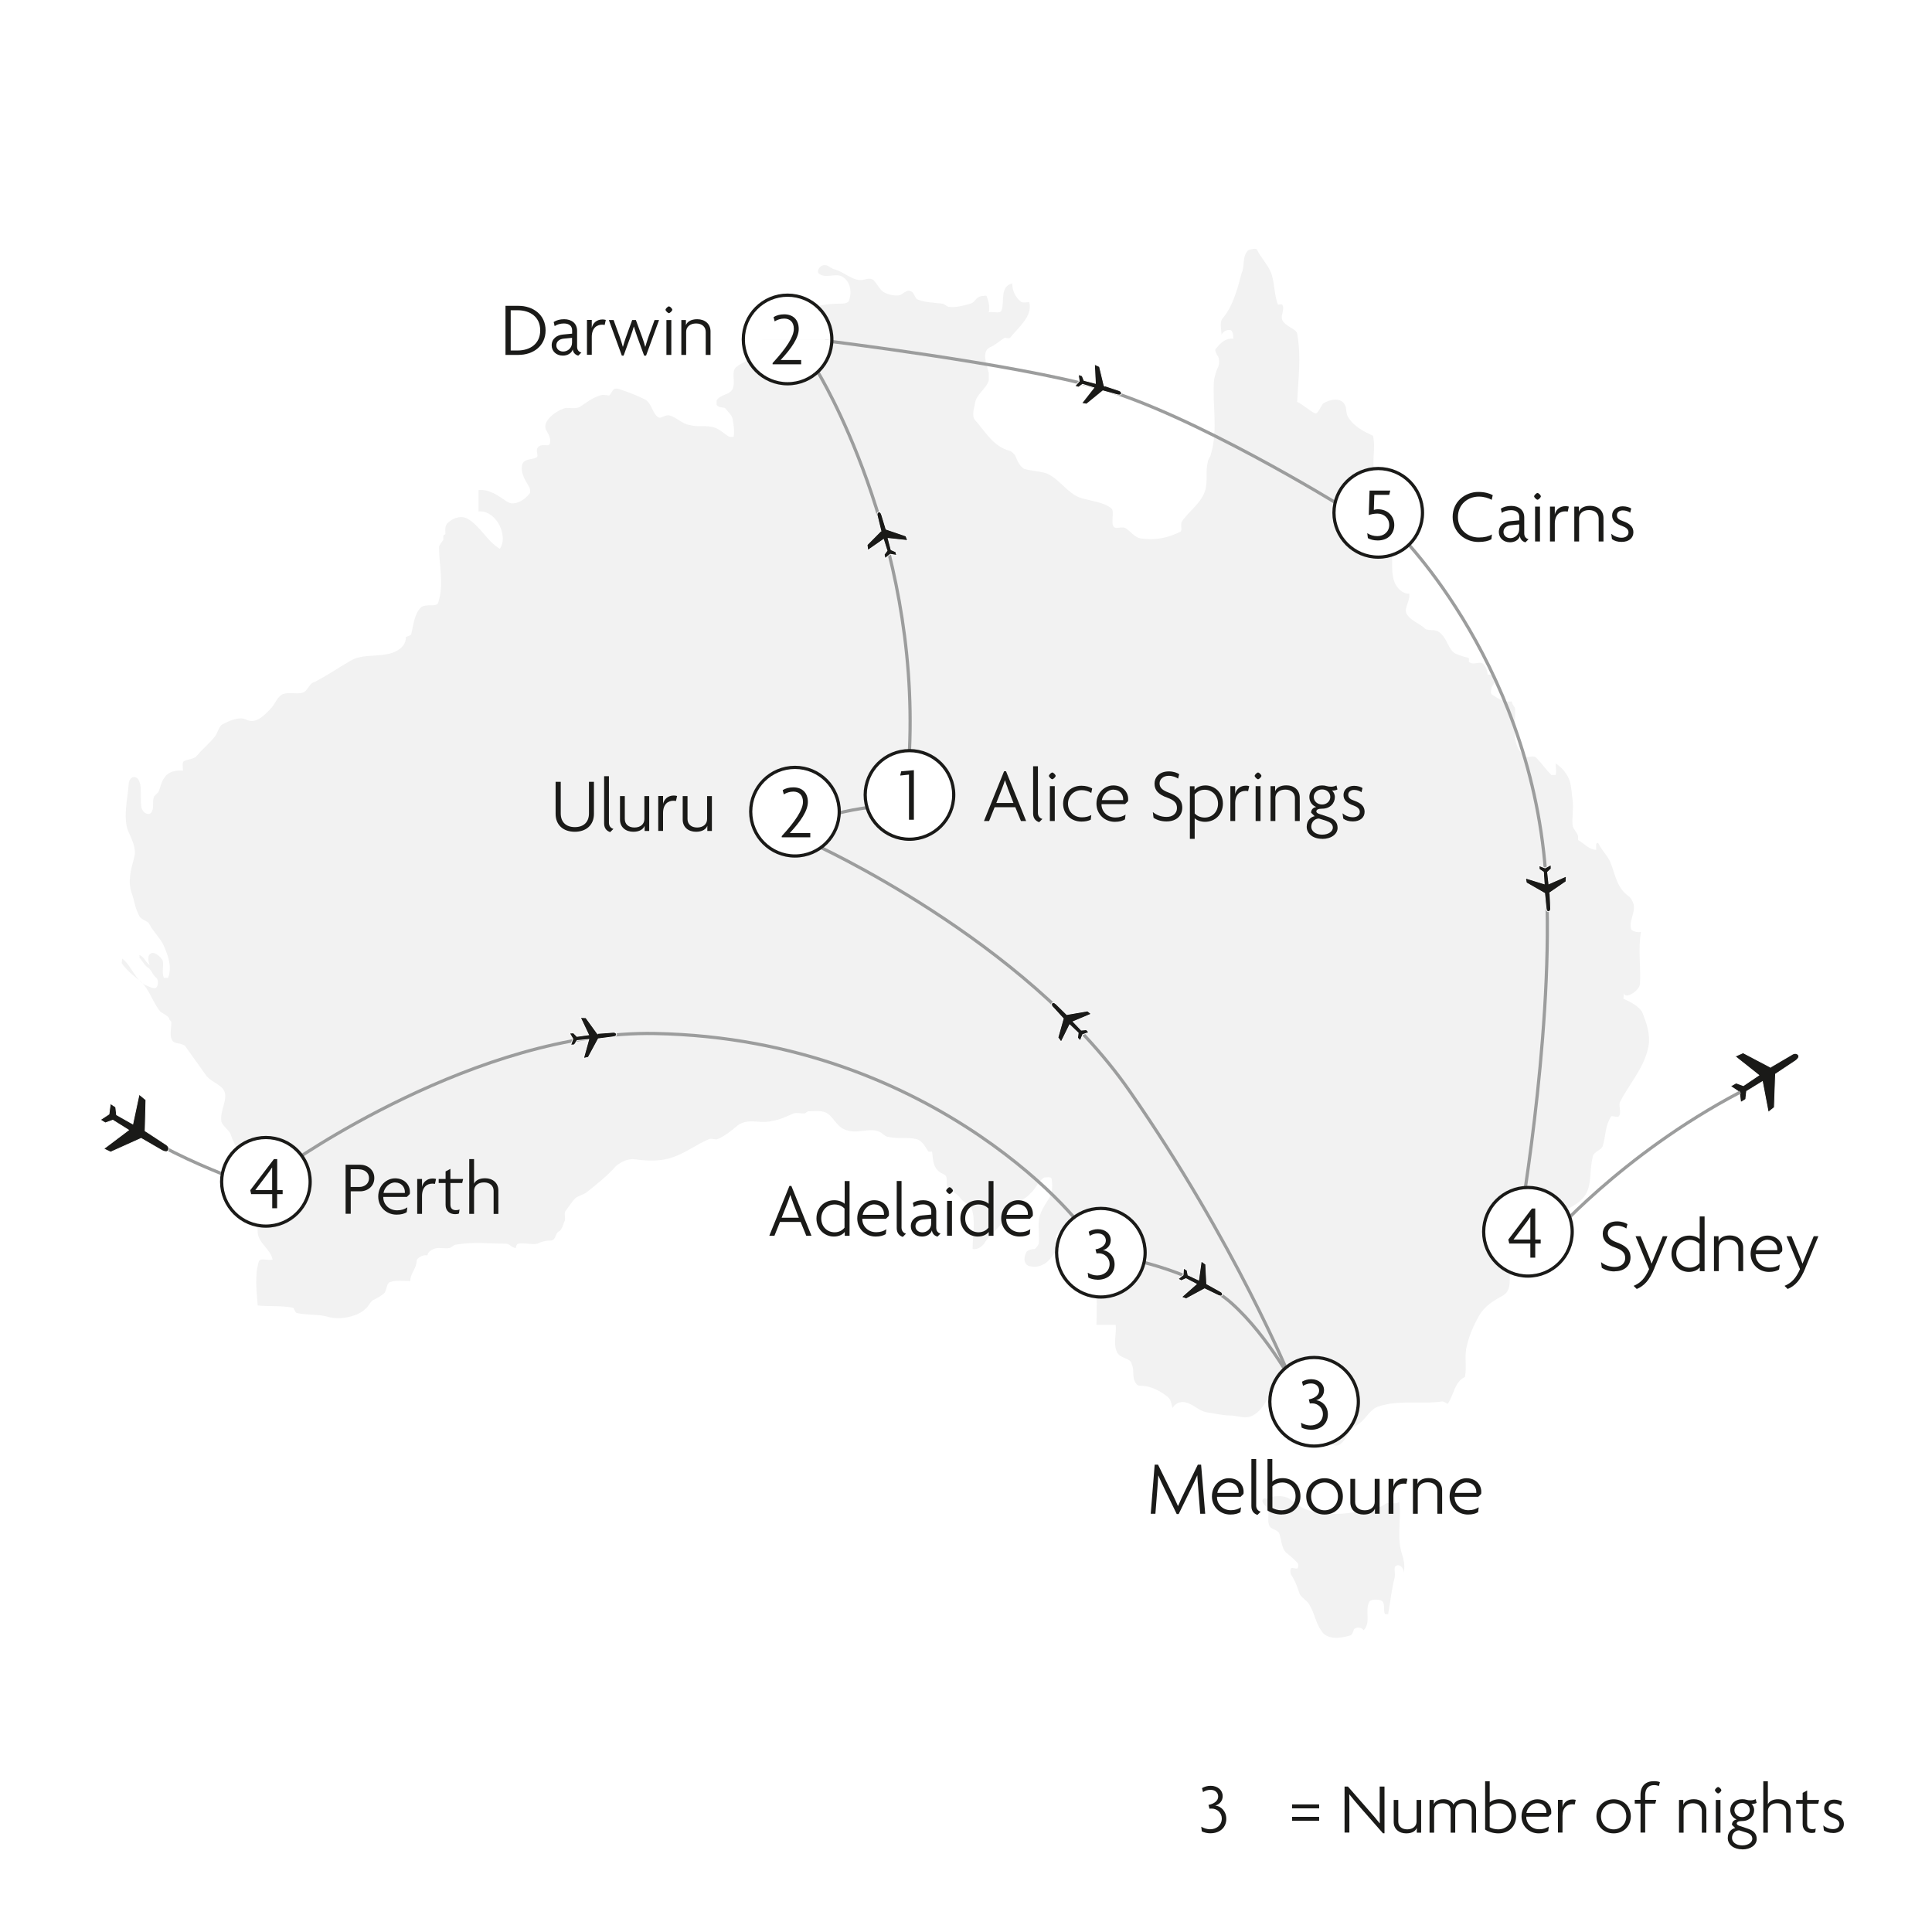 <?xml version="1.0" encoding="UTF-8"?>
<svg id="Layer_1" data-name="Layer 1" xmlns="http://www.w3.org/2000/svg" xmlns:xlink="http://www.w3.org/1999/xlink" version="1.1" viewBox="0 0 240.94 240.94">
  <defs>
    <style>
      .cls-1 {
        stroke: #9c9d9d;
      }

      .cls-1, .cls-2, .cls-3, .cls-4, .cls-5, .cls-6, .cls-7 {
        fill: none;
      }

      .cls-1, .cls-3 {
        stroke-width: .4px;
      }

      .cls-8 {
        clip-path: url(#clippath);
      }

      .cls-2, .cls-9, .cls-10, .cls-4, .cls-5, .cls-11, .cls-12, .cls-13 {
        stroke-width: 0px;
      }

      .cls-3, .cls-6 {
        stroke: #1a1a18;
      }

      .cls-9 {
        fill: #1a1a18;
      }

      .cls-14 {
        clip-path: url(#clippath-1);
      }

      .cls-15 {
        clip-path: url(#clippath-3);
      }

      .cls-10 {
        fill: #7c9dd2;
      }

      .cls-4 {
        clip-path: url(#clippath-2);
      }

      .cls-5 {
        clip-rule: evenodd;
      }

      .cls-6 {
        stroke-miterlimit: 10;
      }

      .cls-11 {
        fill: #f2f2f2;
      }

      .cls-7 {
        stroke: #fff;
        stroke-width: .1px;
      }

      .cls-12 {
        fill-rule: evenodd;
      }

      .cls-12, .cls-13 {
        fill: #fff;
      }
    </style>
    <clipPath id="clippath">
      <rect class="cls-2" x="12.43" y="31.02" width="214.68" height="173.22"/>
    </clipPath>
    <clipPath id="clippath-1">
      <rect class="cls-2" x="12.43" y="31.02" width="214.68" height="173.22"/>
    </clipPath>
    <clipPath id="clippath-2">
      <path class="cls-5" d="M156.74,225.82c0,2.99-2.43,5.42-5.42,5.42s-5.42-2.43-5.42-5.42,2.43-5.42,5.42-5.42,5.42,2.43,5.42,5.42h0ZM230.37,228.54"/>
    </clipPath>
    <clipPath id="clippath-3">
      <rect class="cls-4" width="240.94" height="240.95"/>
    </clipPath>
  </defs>
  <rect class="cls-13" width="240.94" height="240.95"/>
  <path class="cls-12" d="M0,0h240.94v240.95H0V0ZM0,0"/>
  <g class="cls-8">
    <path class="cls-11" d="M164.03,51.57c-.8-.4-1.46-1.06-2.26-1.46.13-2.79.53-5.59,0-8.52-.13-.53-1.2-.8-1.73-1.46-.53-.67.27-1.46-.13-2.13,0-.13-.53,0-.53,0-.53-1.33-.4-2.93-.93-4.13-.4-.93-1.2-1.73-1.73-2.79-.13-.13-.8,0-1.06.13-.8.8-.4,2-.8,2.79-.53,2-1.06,4.13-2.4,5.72-.4.53-.13,1.33-.13,2,.27-.4.67-.67,1.2-.53.27.27.27.67.27,1.06-.93-.13-1.6.53-2.13,1.2-.27.13,0,.67.27,1.06.13.4.13.8,0,1.2-.27.53-.4,1.06-.53,1.6-.27,3.06.53,6.26-.4,9.32,0,.27-.4.67-.4,1.06-.27,1.06,0,2.26-.27,3.33-.4,1.6-2,2.66-2.93,3.99-.27.4.13,1.2-.27,1.33-1.6.8-3.19,1.06-4.92.8-.67-.13-1.2-.8-1.73-1.2-.27-.2-.6-.17-.9-.13-.3.03-.57.07-.7-.13-.4-.53.13-1.86-.27-2.26-.93-.8-2.53-.93-3.86-1.33-1.6-.53-2.66-2.4-4.26-3.06-.8-.27-1.73-.27-2.66-.53-.53-.13-.93-.93-1.2-1.6,0-.13-.4-.53-.67-.67-2.13-.53-3.06-2.4-4.39-3.86-.4-.53-.13-1.33,0-2,.13-1.2,1.33-1.73,1.73-2.93v-.93c-.27-1.06-.93-2.66.13-3.19.67-.27,1.2-.8,1.86-1.2.13,0,.53.13.67,0,1.07-1.33,2.8-2.66,2.4-4.39,0-.06-.17-.04-.38-.02-.27.02-.61.04-.69-.11-.67-.53-1.06-1.33-1.06-2.26-1.6.4-.93,2.26-1.33,3.33-.08.34-.49.3-.92.26-.24-.02-.49-.04-.68,0,.13-.67,0-1.33-.27-2,0-.13-.4,0-.67,0-.67.13-.8.8-1.33.93-.93.27-1.86.53-2.79.4-.27-.13-.53-.4-.8-.4-1.06-.13-2.13-.13-3.06-.53-.27-.13-.4-.8-.67-.93-.53-.4-.93.13-1.46.4-.53.13-1.33,0-1.86-.27-.67-.27-.93-1.06-1.46-1.6-.53-.4-1.06,0-1.6,0-1.06,0-2-.93-3.19-1.33-.4,0-.8-.53-1.2-.53-.67-.13-1.2.8-.8,1.06.42.35.98.3,1.54.24.51-.05,1.01-.1,1.39.16.93.53,1.2,1.86.8,2.93,0,.27-.53.4-.8.4-2.13,0-4.52.27-6.12,2-.24.24-.67.19-1.15.14-.32-.03-.66-.06-.98-.01-.8.13-.93.93-.67,1.6-.67,0-.8,1.06-1.6.8,0,.67,0,1.46-.4,1.86-.53.67-1.6.93-2.26,1.46-.8.53-.13,1.86-.53,2.79-.4.8-1.6.67-2,1.46v.53c.27.4.8.27,1.06.4.27.4.8.8.93,1.33.13.8.27,1.46.13,2.26h-.53c-.67-.4-1.33-1.06-2-1.2-.93-.27-2,0-2.93-.27-.93-.13-1.6-.93-2.53-1.2-.27-.07-.53.03-.77.13-.23.1-.43.2-.57.13-.8-.4-.8-1.73-1.73-2.26-1.06-.53-2.13-.93-3.33-1.33-.67-.13-.67.27-1.06.8-.07.07-.23.03-.43,0-.2-.03-.43-.07-.63,0-1.06.27-1.86.93-2.66,1.46-.53.27-1.2.13-1.73.13-1.2.27-2.93,1.6-2.53,2.66.27.53.67,1.06.53,1.73,0,.13-.13.27-.27.27-.53,0-1.06-.13-1.33.4-.13.4.13.8,0,1.06-.53.4-1.6.13-1.86.93-.27,1.06.4,2,.93,2.93,0,.13.13.53,0,.67-.67.93-2,1.6-2.79,1.06-1.2-.8-2.26-1.6-3.59-1.46v2.66c1.33-.13,2.4,1.06,2.79,2.13.27.8.4,1.73-.13,2.53-1.6-.93-2.4-2.79-3.99-3.73-.67-.4-1.6-.27-2.4.4-.53.4-.4.93-.4,1.46,0,.13-.27.13-.27.27v.53c-.27.27-.4.53-.53.8,0,2.4.67,4.79-.13,7.05-.27.53-1.46,0-2.13.53-.8.8-.93,2.13-1.2,3.33-.13.27-.67.27-.67.4,0,1.33-1.46,2-2.53,2.13-1.46.27-3.06,0-4.39.8-1.6.93-2.93,1.86-4.52,2.66-.53.13-.8.93-1.2,1.2-.36.22-.84.2-1.36.18-.43-.02-.88-.03-1.3.09-.67.27-.93,1.06-1.46,1.73-.8.8-1.86,2.13-3.19,1.46-.8-.4-2,.13-2.79.53-.67.27-.67,1.2-1.2,1.73-.53.67-1.46,1.46-2.13,2.26-.27.4-1.06.4-1.6.67-.27.13-.13.8-.13,1.2-.8-.13-1.86.13-2.26.8-.4.4-.53,1.2-.8,1.86-.13.13-.4.4-.53.53-.27.53,0,1.33-.27,1.86-.27.67-1.2.27-1.33-.53-.13-.93,0-1.86-.13-2.79-.13-.4-.27-1.06-.93-.93-.4.13-.53.67-.53.93-.13,1.86-.67,3.86-.13,5.59.4,1.06,1.2,2.26.8,3.59-.4,1.46-.8,2.93-.27,4.39.33.91.4,1.86.93,2.8.13.4,1.06.67,1.2.93.53,1.06,1.46,1.86,1.86,2.8.53,1.2,1.06,2.66.53,3.99h-.53c-.27-.67,0-1.46-.13-2.13-.27-.53-1.2-1.33-1.6-.8-.27.13-.27.93,0,1.33-.53-.27-.67-.93-1.2-1.2-.27-.13,0,.13-.13.27.4.4.67,1.06,1.2,1.33.4.4.53.93.93,1.2.27.27.27.93,0,1.2-.27.27-.93-.13-1.33-.27-1.33-.67-1.73-2.4-2.93-3.33,0,.27-.13.53,0,.67.67.93,1.6,1.6,2.4,2.26,1.06,1.06,1.46,2.66,2.4,3.73.4.27.8.4,1.06.8,0,.27.27.27.27.53,0,.8-.27,1.6.13,2.26.27.4,1.2.27,1.6.67.93,1.33,1.73,2.4,2.66,3.73.53.67,1.73,1.06,2.13,1.73.67,1.06-.53,2.53-.27,3.99.27.67,1.06,1.06,1.2,1.73.53,1.46,1.33,2.53,2.13,3.86.13.27.67.4,1.06.67.13.13-.13.53,0,.67,1.2,1.06,2,2.53,1.46,3.86-.13.13-1.06,0-1.2.27-.4.8-.13,1.86-.13,2.79.13,1.33,1.6,2,1.86,3.33-.24.05-.52.03-.78,0-.46-.04-.87-.08-.95.26-.53,1.73-.27,3.59-.13,5.46,1.46.13,2.93,0,4.39.27.13,0,.27.67.53.67,1.2.27,2.4.13,3.59.4,1.2.4,2.4.27,3.59-.13.4-.13.93-.4,1.33-.8.4-.27.53-.8.93-1.07.53-.27,1.06-.53,1.46-.93.27-.4.27-1.2.67-1.33.8-.27,1.73-.13,2.53-.13,0-.93.8-1.6.8-2.53,0-.27.67-.8,1.33-.67.13-.53.53-.67.8-.8.3-.15.7-.13,1.1-.11.3.02.61.03.9-.02.27-.13.4-.27.67-.4,2.26-.4,4.26-.13,6.39-.13.4,0,.67.53,1.2.53,0-.27.13-.53.27-.53.4-.07.8-.03,1.2,0,.4.03.8.07,1.2,0,.53-.27,1.07-.4,1.73-.4.67-.13.4-.93,1.06-1.2.27-.27.4-.67.53-1.06.27-.4,0-.93.13-1.33.4-.53.8-1.2,1.33-1.73.4-.27.93-.4,1.33-.67,1.33-1.06,2.53-2,3.73-3.33.67-.53,1.46-.93,2.4-.8,1.47.21,3.19.27,4.66-.27,1.6-.53,2.93-1.6,4.52-2.26.13-.07.33-.03.53,0,.2.03.4.07.53,0,.93-.4,1.73-1.06,2.53-1.73.79-.55,1.62-.5,2.47-.44.59.04,1.19.07,1.79-.09.93-.13,1.73-.53,2.66-.93.4-.13.93,0,1.33,0,.13,0,.4-.27.53-.27.67,0,1.46-.13,2.13.13.93.4,1.33,1.73,2.4,2.13.76.35,1.56.26,2.32.17.7-.08,1.36-.16,1.93.09.4.13.8.67,1.2.67,1.2.27,2.26,0,3.46.27.67.13,1.06.8,1.46,1.46.08.15.24.13.36.11.09-.02.17-.03.17.02.13,1.2.13,2.26,1.46,2.8.67.27.13,1.33.53,1.73.4.4,1.2.67,1.6,1.33.27.4,1.2.8,1.33,1.2.53,1.46.13,3.33.13,5.06.67.13,1.33-.4,1.6-.93.8-1.06,1.73-1.73,2.53-2.93.27-.27,0-1.06.4-1.33.93-.67,2-.93,2.66-1.73.67-.53.93-1.46,1.73-2,.27,0,.8-.13.93.13.13.8.13,1.73-.27,2.4-.4.67-.8,1.2-1.06,1.86-.53,1.2-.13,2.53-.27,3.86-.13.27-.27.53-.53.67-.4,0-.67.13-.93.27-.4.53-.53,1.6.27,1.86.53.13,1.06.13,1.6-.13.67-.27,1.2-.93,1.6-1.6.4-.67-.13-1.6.27-2.26.4-.67,1.33-.67,2.13-.53.67.27.93.93,1.2,1.46.27.4.27,1.2-.4,1.2s-1.46-.13-2,.4c-.27.4-.53.8-.67,1.2-.13.53.27.4.53.67.13.27-.13.8,0,.8,1.06.67,2.26.13,3.33,0,.13-.02.67.67.67.93.27,1.73.13,3.46.13,5.19h2.4c.13,1.2-.4,2.53.27,3.59.53.67,1.6.53,1.73,1.33.27.53.13,1.2.27,1.86.13.4.4.8.67.8,1.33,0,2.4.53,3.46,1.33.53.4.53.93.67,1.46.53-.8,1.33-.93,2.13-.53.67.27,1.33.93,2.13,1.06.93.13,2,.4,2.93.4.8,0,1.73.4,2.53.13,1.46-.53,2-2.13,2.93-3.46.4-.53,1.46-.8,1.73-.27.67.93-.27,1.6-1.06,2.26-.27.4-.27,1.2,0,1.33.4.27.93.13,1.48,0,.55-.13,1.11-.27,1.58,0,.4.27.67.93,1.2,1.06,1.2.4,1.46,1.73,2.26,2.4.8.93,1.73-.4,2.13-1.33,0-.13.27-.53.53-.67,1.46-.53,1.86-2,3.06-2.53,1.6-.56,3.19-.54,4.82-.53,1.08.01,2.18.02,3.3-.14.27,0,.67.4.67.27.8-1.2.8-2.66,2.13-3.33.27-1.33-.13-2.66.27-3.99.27-1.2.8-2.4,1.46-3.59.67-1.2,1.73-1.86,2.93-2.53,1.06-.53.93-1.73.93-2.79,0-.27.27-.67.4-.8.13-.07.33-.03.53,0,.2.03.4.07.53,0,.67-.67.13-1.73.67-2.4,1.2-1.2,2.13-2.66,3.46-3.73,1.06-1.06,2.53-1.33,3.46-2.4,1.33-1.33.8-3.46,1.33-5.32.13-.53.93-.67,1.2-1.2.4-1.2.27-2.53,1.06-3.73.07-.07.23-.03.42,0,.18.03.38.07.52,0,.4-.4,0-1.2.13-1.73,1.2-2.4,3.06-4.26,3.59-7.05.27-1.46-.27-2.93-.8-4.26-.4-.67-1.33-1.2-2.26-1.6-.13,0,0-.53,0-.8,0,.93,1.86-.13,2-1.06.13-2.13-.27-4.39.13-6.52-.53.13-1.06-.13-1.2-.27-.4-1.06.53-2,.27-3.19-.13-.4-.27-.67-.53-.93-1.6-1.06-1.73-2.79-2.4-4.39-.4-.8-1.06-1.46-1.46-2.26-.13-.13-.27,0-.27.13v.67c-.93,0-1.46-.8-2.26-1.2v-.53c-.13-.4-.53-.8-.67-1.2-.13-1.06.13-2.13,0-3.19-.13-.8-.13-1.73-.4-2.53-.27-.8-.93-1.6-1.73-2.13,0,.53.13,1.06,0,1.46h-.53c-.67-.67-1.2-1.46-1.86-2.13-.24-.24-.53-.19-.81-.14-.19.03-.37.06-.53.01-2-1.46-1.2-3.99-1.33-5.99,0-.27-.4-.53-.4-.93-.93.13-1.6-.27-2.4-.8-.4-.27-.13-.67-.13-.93.27-.53.67-.8.53-1.46-.2.07-.37,0-.53-.07-.17-.07-.33-.13-.53-.07.13-.04-.13-1.2-.67-1.46-.21-.05-.43-.02-.64.01-.32.05-.64.1-.96-.14-.13-.13.13-.4-.13-.53-.53-.13-1.06-.27-1.6-.53-.93-.53-.93-1.86-2-2.66-.53-.4-1.2-.13-1.73-.4-.67-.67-1.6-.93-2.13-1.6-.8-.8.27-1.73.13-2.79-1.06,0-1.86-1.06-2-2-.27-1.06,0-2.26-.27-3.33-.13-.8-.67-1.6-.93-2.53-.67-2.26-.27-4.52-1.06-6.79-.53-1.73.13-3.33-.27-5.06-1.2-.53-2.4-1.2-3.06-2.26-.4-.53-.13-1.2-.53-1.73-.53-.8-1.86-.53-2.66,0-.27.4-.67,1.33-.93,1.2"/>
    <path class="cls-11" d="M158.61,186.66c.93-.13,1.73-.13,2.4.4,1.06.93,2.26,1.46,3.59,1.6h.4c2.13.4,3.99-.13,6.12-.4.4-.13,1.06-.27,1.6-.67.53-.4,1.2.13,1.73-.27.13-.13,0-.53-.13-.93.67,2.4-.27,5.06.53,7.45.27.8.4,1.73.13,2.53.27-.67-.4-1.46-.93-1.06-.27.13,0,.93-.13,1.46-.4,1.6-.53,2.93-.8,4.53h-.4c-.27-.53.13-1.46-.53-1.73-.53-.13-1.33-.13-1.46.27-.53,1.06.27,2.53-.67,3.46-.27-.4-.93-.4-1.2-.13-.13.4-.27.8-.53.8-1.33.4-2.93.53-3.59-.67-.67-.93-.8-2.13-1.46-3.19-.27-.53-.93-.8-1.2-1.33-.27-.8-.53-1.6-1.06-2.4-.13-.27-.13-.67,0-.8.13-.13.67.13.8,0,.13-.13.13-.53,0-.67-.4-.4-.8-.8-1.33-1.2-.67-.53-.67-1.6-.93-2.4-.13-.53-.93-.53-1.2-.93-.4-.67,0-1.6-.27-2.26-.27-.4-.93-.8-.53-1.2.13-.13.53,0,.93,0l.13-.27h0Z"/>
  </g>
  <path class="cls-10" d="M199.33,153.57s-.03.03-.04.04c-.02.02-.03.04-.05.05l.09-.1h0Z"/>
  <path class="cls-1" d="M101.98,102.1s0,.08,2.3-.61c2.3-.69,6.8-1.14,6.8-1.14"/>
  <path class="cls-9" d="M170.53,68.87c.74,0,1.35-.6,1.35-1.35s-.6-1.35-1.35-1.35-1.35.6-1.35,1.35.6,1.35,1.35,1.35h0Z"/>
  <g>
    <path class="cls-9" d="M149.68,188.78l-.25-3.18c-.04-.52-.09-1.08-.11-1.59h-.02c-.21.51-.52,1.13-.76,1.63l-1.55,3.18h-.24l-1.54-3.18c-.23-.47-.52-1.08-.75-1.62h-.02c-.02.52-.06,1.12-.1,1.58l-.25,3.18h-.58l.49-6.12h.42l1.68,3.43c.26.53.56,1.15.8,1.72h.02c.23-.56.51-1.14.79-1.72l1.67-3.43h.41l.51,6.12h-.62Z"/>
    <path class="cls-9" d="M155.07,186.31l-.36.36h-2.94c-.03.81.62,1.67,1.73,1.67.54,0,.95-.15,1.27-.37l-.08.61c-.3.18-.69.3-1.26.3-1.25,0-2.29-.93-2.29-2.26,0-1.4,1.07-2.27,2.1-2.27,1.19,0,1.85.83,1.85,1.68,0,.11,0,.21-.02.3ZM153.27,184.87c-.72,0-1.35.62-1.46,1.31h2.66s0-.1,0-.14c0-.56-.42-1.16-1.21-1.16Z"/>
    <path class="cls-9" d="M156.81,188.92c-.34-.11-.75-.39-.75-1.09v-5.88h.6v5.82c0,.41.26.68.56.75l-.41.41Z"/>
    <path class="cls-9" d="M159.84,188.88c-.74,0-1.41-.26-1.77-.51v-6.42h.6v2.81c.21-.22.74-.42,1.29-.42,1.28,0,2.22.95,2.22,2.25s-.93,2.28-2.34,2.28ZM159.92,184.88c-.61,0-1.05.28-1.24.48v2.7c.22.13.67.29,1.1.29,1.08,0,1.79-.72,1.79-1.75s-.71-1.72-1.65-1.72Z"/>
    <path class="cls-9" d="M165.19,188.88c-1.3,0-2.29-.94-2.29-2.26s1-2.27,2.29-2.27,2.28.95,2.28,2.27-.99,2.26-2.28,2.26ZM165.19,184.88c-.93,0-1.68.72-1.68,1.74s.75,1.73,1.68,1.73,1.67-.71,1.67-1.73-.74-1.74-1.67-1.74Z"/>
    <path class="cls-9" d="M171.47,188.78v-.65h0c-.14.4-.59.75-1.41.75-.95,0-1.66-.57-1.66-1.52v-2.93h.6v2.87c0,.61.43,1.05,1.2,1.05s1.24-.44,1.24-1.05v-2.87h.61v4.35h-.57Z"/>
    <path class="cls-9" d="M175.4,185.06c-.08-.02-.21-.04-.34-.04-.67,0-1.29.43-1.29,1.55v2.22h-.6v-4.35h.6v.99h0c.13-.61.63-1.05,1.34-1.05.12,0,.31.02.41.06l-.14.62Z"/>
    <path class="cls-9" d="M179.25,188.78v-2.87c0-.6-.43-1.05-1.2-1.05s-1.24.44-1.24,1.05v2.87h-.6v-4.35h.57v.65h0c.14-.4.58-.75,1.41-.75.95,0,1.66.57,1.66,1.52v2.93h-.61Z"/>
    <path class="cls-9" d="M184.71,186.31l-.36.36h-2.94c-.03.81.62,1.67,1.73,1.67.54,0,.95-.15,1.27-.37l-.08.61c-.3.18-.69.3-1.26.3-1.25,0-2.29-.93-2.29-2.26,0-1.4,1.07-2.27,2.1-2.27,1.19,0,1.85.83,1.85,1.68,0,.11,0,.21-.02.3ZM182.91,184.87c-.72,0-1.35.62-1.46,1.31h2.66s0-.1,0-.14c0-.56-.42-1.16-1.21-1.16Z"/>
  </g>
  <g>
    <path class="cls-9" d="M201.36,158.56c-.7,0-1.27-.22-1.6-.46l-.09-.7c.44.36,1.02.6,1.72.6.75,0,1.29-.44,1.29-1.1s-.37-1-1.22-1.31c-1.08-.38-1.58-.9-1.58-1.74,0-.77.57-1.53,1.79-1.53.56,0,1.04.18,1.29.34l-.14.55c-.23-.17-.7-.36-1.16-.36-.75,0-1.15.47-1.15.95,0,.52.35.85,1.1,1.13,1.07.39,1.73.88,1.73,1.9s-.76,1.71-1.96,1.71Z"/>
    <path class="cls-9" d="M206.33,158.14c-.62,1.53-1.3,2.23-2.21,2.61l-.39-.39c.86-.36,1.42-.93,1.93-2.09l-1.69-4.1h.63l.93,2.26c.13.34.31.76.43,1.14h.02c.14-.37.34-.83.46-1.14l.93-2.26h.58l-1.63,3.97Z"/>
  </g>
  <g>
    <path class="cls-9" d="M211.98,158.52v-.48h0c-.21.29-.67.58-1.36.58-1.09,0-2.17-.84-2.17-2.26,0-1.32.95-2.27,2.23-2.27.56,0,1.08.22,1.29.45v-2.84h.61v6.83h-.59ZM211.95,155.13c-.21-.23-.63-.51-1.23-.51-.94,0-1.67.72-1.67,1.74s.73,1.73,1.67,1.73c.58,0,1.01-.29,1.23-.58v-2.38Z"/>
    <path class="cls-9" d="M216.79,158.52v-2.87c0-.6-.43-1.05-1.2-1.05s-1.24.44-1.24,1.05v2.87h-.6v-4.35h.57v.65h0c.14-.4.58-.75,1.41-.75.95,0,1.66.57,1.66,1.52v2.93h-.61Z"/>
    <path class="cls-9" d="M222.25,156.05l-.36.36h-2.94c-.03.81.62,1.67,1.73,1.67.54,0,.95-.15,1.27-.37l-.08.61c-.3.18-.69.3-1.26.3-1.25,0-2.29-.93-2.29-2.26,0-1.4,1.07-2.27,2.1-2.27,1.19,0,1.85.83,1.85,1.68,0,.11,0,.21-.02.3ZM220.45,154.6c-.72,0-1.35.62-1.46,1.31h2.66s0-.1,0-.14c0-.56-.42-1.16-1.21-1.16Z"/>
  </g>
  <path class="cls-9" d="M225.15,158.14c-.62,1.53-1.3,2.23-2.21,2.61l-.39-.39c.86-.36,1.42-.93,1.93-2.09l-1.69-4.1h.63l.93,2.26c.13.34.31.76.43,1.14h.02c.14-.37.34-.83.46-1.14l.93-2.26h.58l-1.63,3.97Z"/>
  <g>
    <path class="cls-9" d="M186.02,62.33c-.33-.2-.95-.4-1.59-.4-1.36,0-2.61.96-2.61,2.55s1.23,2.55,2.61,2.55c.7,0,1.23-.14,1.63-.38l-.07.6c-.36.21-.87.34-1.62.34-1.63,0-3.21-1.18-3.21-3.12s1.58-3.12,3.21-3.12c.77,0,1.39.18,1.79.4l-.13.58Z"/>
    <path class="cls-9" d="M190.23,67.63c-.3-.07-.64-.33-.68-.77-.16.5-.68.77-1.24.77-.83,0-1.39-.57-1.39-1.28,0-.84.67-1.29,1.41-1.35l1.14-.11v-.41c0-.54-.37-.86-1.03-.86-.43,0-.87.13-1.15.33l-.12-.51c.34-.23.79-.35,1.31-.35.93,0,1.61.52,1.61,1.45v1.99c0,.43.26.66.54.71l-.39.39ZM189.47,65.4l-1.03.1c-.6.06-.94.38-.94.85,0,.43.36.76.85.76.56,0,1.11-.42,1.11-1.12v-.59Z"/>
    <path class="cls-9" d="M191.74,62.32c-.13,0-.42-.29-.42-.42,0-.14.29-.42.42-.42.14,0,.42.28.42.42,0,.13-.28.42-.42.42ZM191.44,67.53v-4.35h.61v4.35h-.61Z"/>
    <path class="cls-9" d="M195.53,63.81c-.08-.02-.21-.04-.34-.04-.67,0-1.29.43-1.29,1.54v2.22h-.6v-4.35h.6v.99h0c.13-.61.63-1.05,1.34-1.05.12,0,.31.02.41.06l-.14.62Z"/>
    <path class="cls-9" d="M199.37,67.53v-2.87c0-.6-.43-1.05-1.2-1.05s-1.24.44-1.24,1.05v2.87h-.6v-4.35h.57v.65h0c.14-.4.58-.75,1.41-.75.95,0,1.66.57,1.66,1.52v2.93h-.61Z"/>
    <path class="cls-9" d="M202.23,67.58c-.52,0-.91-.13-1.2-.35l-.09-.66c.33.28.78.49,1.3.49.48,0,.85-.25.85-.67,0-.39-.31-.62-.8-.8-.79-.28-1.24-.64-1.24-1.31s.56-1.14,1.32-1.14c.46,0,.88.15,1.06.28l-.13.52c-.19-.14-.51-.29-.93-.29s-.72.25-.72.61c0,.38.26.56.74.73.82.29,1.31.67,1.31,1.39s-.57,1.2-1.47,1.2Z"/>
  </g>
  <path class="cls-1" d="M35.91,145.28s23.55-16.81,45.78-16.39c35.47.67,54.4,24.85,53.87,25.2M174.36,66.49s17.47,17.07,18.53,44.8c.72,18.75-3.61,42.74-3.61,42.74"/>
  <path class="cls-9" d="M220.8,133.09l-3.42-1.8-1,.45,2.96,2.35-1.92,1.3-.92-.33-.69.4,1.11.74.16,1.28.63-.38.11-1,1.97-1.21.73,3.82.76-.6.15-4.16,2.36-1.57s.79-.46.46-.84c-.33-.38-.84.01-.84.01l-2.61,1.53h0Z"/>
  <path class="cls-7" d="M220.8,133.09l-3.42-1.8-1,.45,2.96,2.35-1.92,1.3-.92-.33-.69.4,1.11.74.16,1.28.63-.38.11-1,1.97-1.21.73,3.82.76-.6.15-4.16,2.36-1.57s.79-.46.46-.84c-.33-.38-.84.01-.84.01l-2.61,1.53h0Z"/>
  <path class="cls-1" d="M192.97,154.7s9.12-10.66,24.05-18.5M33.15,148.36s-11.6-3.55-19.17-9.31"/>
  <path class="cls-13" d="M190.55,159.14c3.05,0,5.52-2.47,5.52-5.53s-2.47-5.52-5.52-5.52-5.52,2.47-5.52,5.52,2.47,5.53,5.52,5.53h0Z"/>
  <path class="cls-3" d="M190.55,159.14c3.05,0,5.52-2.47,5.52-5.53s-2.47-5.52-5.52-5.52-5.52,2.47-5.52,5.52,2.47,5.53,5.52,5.53h0Z"/>
  <path class="cls-9" d="M191.46,155.08v1.76h-.61v-1.76h-2.63l-.12-.49,2.95-3.88h.41v3.87h.68v.5h-.68ZM190.84,151.77c-.22.35-.46.65-.68.95l-1.41,1.86h2.1v-1.87c0-.32,0-.59,0-.93h-.02Z"/>
  <path class="cls-9" d="M18.1,141.03l.1-3.86-.85-.7-.79,3.7-2.02-1.14-.11-.97-.67-.44-.17,1.32-1.08.71.62.39.94-.34,1.96,1.23-3.1,2.34.87.41,3.8-1.71,2.45,1.42s.76.5.96.04c.19-.46-.39-.75-.39-.75l-2.53-1.66h0Z"/>
  <g class="cls-14">
    <path class="cls-7" d="M18.1,141.03l.1-3.86-.85-.7-.79,3.7-2.02-1.14-.11-.97-.67-.44-.17,1.32-1.08.71.62.39.94-.34,1.96,1.23-3.1,2.34.87.41,3.8-1.71,2.45,1.42s.76.5.96.04c.19-.46-.39-.75-.39-.75l-2.53-1.66h0Z"/>
  </g>
  <path class="cls-13" d="M33.16,152.91c3.05,0,5.52-2.47,5.52-5.53s-2.47-5.52-5.52-5.52-5.52,2.47-5.52,5.52,2.47,5.53,5.52,5.53h0Z"/>
  <path class="cls-3" d="M33.16,152.91c3.05,0,5.52-2.47,5.52-5.53s-2.47-5.52-5.52-5.52-5.52,2.47-5.52,5.52,2.47,5.53,5.52,5.53h0Z"/>
  <path class="cls-9" d="M34.56,148.92v1.76h-.61v-1.76h-2.63l-.11-.49,2.95-3.88h.41v3.87h.68v.5h-.68ZM33.93,145.6c-.22.35-.46.65-.68.95l-1.41,1.86h2.1v-1.87c0-.32,0-.59,0-.93h-.02Z"/>
  <g>
    <path class="cls-9" d="M44.9,148.57h-1.16v2.8h-.64v-6.12h1.79c.93,0,1.79.61,1.79,1.66s-.85,1.66-1.78,1.66ZM44.77,145.82h-1.04v2.21h1.06c.66,0,1.23-.4,1.23-1.1s-.58-1.1-1.25-1.1Z"/>
    <path class="cls-9" d="M51.1,148.91l-.36.36h-2.94c-.03.81.62,1.67,1.73,1.67.54,0,.95-.15,1.27-.37l-.08.61c-.3.18-.69.3-1.26.3-1.25,0-2.29-.93-2.29-2.26,0-1.4,1.06-2.27,2.1-2.27,1.19,0,1.85.83,1.85,1.68,0,.11,0,.21-.02.3ZM49.29,147.46c-.72,0-1.35.62-1.46,1.31h2.66s0-.1,0-.14c0-.56-.42-1.16-1.21-1.16Z"/>
  </g>
  <g>
    <path class="cls-9" d="M54.26,147.65c-.08-.02-.21-.04-.34-.04-.67,0-1.29.43-1.29,1.55v2.22h-.6v-4.35h.6v.99h0c.13-.61.63-1.05,1.34-1.05.11,0,.31.02.41.06l-.14.62Z"/>
    <path class="cls-9" d="M57.65,147.53h-1.48v2.69c0,.51.28.7.7.7.17,0,.33-.03.44-.09l-.07.5c-.11.07-.3.09-.48.09-.66,0-1.19-.39-1.19-1.15v-2.74h-.86v-.5h.86v-.94l.6-.32v1.26h1.59l-.12.5Z"/>
  </g>
  <path class="cls-9" d="M61.56,151.38v-2.87c0-.6-.43-1.05-1.2-1.05s-1.24.44-1.24,1.05v2.87h-.6v-6.83h.6v3.07h0c.15-.36.6-.68,1.37-.68.96,0,1.66.57,1.66,1.52v2.93h-.6Z"/>
  <path class="cls-1" d="M101.36,105.22s26.33,11.87,39.53,30.87c13.2,19,20,35.73,20,35.73"/>
  <path class="cls-9" d="M74.5,128.89l-1.43-1.97-.69-.03,1.02,2.16-1.45.2-.43-.44-.5.03.42.73-.27.77.46-.04.34-.53,1.45-.14-.65,2.36.6-.13,1.25-2.31,1.77-.23s.57-.04.49-.35c-.08-.3-.48-.23-.48-.23l-1.9.14h0Z"/>
  <path class="cls-7" d="M74.5,128.89l-1.43-1.97-.69-.03,1.02,2.16-1.45.2-.43-.44-.5.03.42.73-.27.77.46-.04.34-.53,1.45-.14-.65,2.36.6-.13,1.25-2.31,1.77-.23s.57-.04.49-.35c-.08-.3-.48-.23-.48-.23l-1.9.14h0Z"/>
  <path class="cls-9" d="M132.59,127.05l-.66,2.34.41.56,1.06-2.14,1.06,1.01-.08.61.34.37.31-.78.77-.27-.32-.34-.63.06-1.01-1.06,2.26-.95-.47-.39-2.59.45-1.27-1.25s-.39-.42-.58-.17c-.19.25.12.52.12.52l1.29,1.41h0Z"/>
  <path class="cls-7" d="M132.59,127.05l-.66,2.34.41.56,1.06-2.14,1.06,1.01-.08.61.34.37.31-.78.77-.27-.32-.34-.63.06-1.01-1.06,2.26-.95-.47-.39-2.59.45-1.27-1.25s-.39-.42-.58-.17c-.19.25.12.52.12.52l1.29,1.41h0Z"/>
  <path class="cls-13" d="M99.14,106.75c3.05,0,5.52-2.48,5.52-5.53s-2.47-5.52-5.52-5.52-5.52,2.47-5.52,5.52,2.47,5.53,5.52,5.53h0Z"/>
  <path class="cls-3" d="M99.14,106.75c3.05,0,5.52-2.48,5.52-5.53s-2.47-5.52-5.52-5.52-5.52,2.47-5.52,5.52,2.47,5.53,5.52,5.53h0Z"/>
  <path class="cls-9" d="M97.49,104.41v-.14c1.71-1.85,2.65-3.3,2.65-4.27,0-.87-.52-1.28-1.2-1.28-.43,0-.87.14-1.19.35l-.14-.53c.34-.22.8-.35,1.33-.35,1.06,0,1.81.63,1.81,1.83,0,1.1-.91,2.42-2.26,3.87h2.56v.53h-3.56Z"/>
  <g>
    <path class="cls-9" d="M127.32,102.39l-.7-1.72h-2.58l-.69,1.72h-.64l2.51-6.21h.24l2.51,6.21h-.65ZM125.67,98.26c-.11-.28-.23-.61-.33-.94h-.02c-.1.33-.22.66-.33.94l-.74,1.88h2.14l-.73-1.88Z"/>
    <path class="cls-9" d="M129.59,102.53c-.34-.11-.75-.39-.75-1.09v-5.88h.6v5.82c0,.41.26.68.56.75l-.41.41Z"/>
    <path class="cls-9" d="M131.23,97.18c-.13,0-.42-.29-.42-.42,0-.14.29-.42.42-.42.14,0,.42.28.42.42,0,.13-.28.42-.42.42ZM130.93,102.39v-4.35h.61v4.35h-.61Z"/>
    <path class="cls-9" d="M136.09,98.89c-.34-.23-.76-.35-1.19-.35-.96,0-1.71.7-1.71,1.7s.76,1.69,1.73,1.69c.45,0,.81-.08,1.18-.29l-.08.59c-.3.15-.71.23-1.15.23-1.24,0-2.29-.87-2.29-2.23s1.05-2.24,2.29-2.24c.55,0,1.01.14,1.34.34l-.12.57Z"/>
  </g>
  <g>
    <path class="cls-9" d="M140.67,99.92l-.36.36h-2.94c-.03.81.62,1.67,1.73,1.67.54,0,.95-.15,1.27-.36l-.08.6c-.3.18-.69.3-1.26.3-1.25,0-2.29-.93-2.29-2.27,0-1.4,1.07-2.27,2.1-2.27,1.19,0,1.85.83,1.85,1.68,0,.11,0,.21-.02.3ZM138.87,98.47c-.72,0-1.35.62-1.46,1.31h2.66s0-.1,0-.14c0-.56-.42-1.16-1.21-1.16Z"/>
    <path class="cls-9" d="M145.46,102.44c-.7,0-1.27-.22-1.6-.46l-.09-.7c.44.35,1.02.6,1.72.6.75,0,1.29-.44,1.29-1.1s-.37-1-1.22-1.31c-1.08-.38-1.58-.9-1.58-1.74,0-.77.57-1.53,1.79-1.53.56,0,1.04.18,1.29.35l-.14.55c-.23-.17-.7-.35-1.16-.35-.75,0-1.15.47-1.15.95,0,.52.35.85,1.1,1.13,1.07.39,1.73.88,1.73,1.9s-.76,1.71-1.96,1.71Z"/>
    <path class="cls-9" d="M150.28,102.49c-.56,0-1.08-.22-1.29-.45v2.57h-.6v-6.56h.58v.48h0c.21-.29.68-.58,1.37-.58,1.09,0,2.17.84,2.17,2.27,0,1.32-.96,2.27-2.24,2.27ZM150.23,98.49c-.58,0-1.02.3-1.24.59v2.37c.21.23.64.51,1.24.51.94,0,1.67-.71,1.67-1.73s-.73-1.74-1.67-1.74Z"/>
    <path class="cls-9" d="M155.67,98.67c-.08-.02-.21-.04-.34-.04-.67,0-1.29.43-1.29,1.54v2.22h-.6v-4.35h.6v.99h0c.13-.61.63-1.05,1.34-1.05.12,0,.31.02.41.06l-.14.62Z"/>
    <path class="cls-9" d="M156.89,97.18c-.13,0-.42-.29-.42-.42,0-.14.29-.42.42-.42.14,0,.42.28.42.42,0,.13-.28.42-.42.42ZM156.59,102.39v-4.35h.61v4.35h-.61Z"/>
    <path class="cls-9" d="M161.49,102.39v-2.87c0-.6-.43-1.05-1.2-1.05s-1.24.44-1.24,1.05v2.87h-.6v-4.35h.57v.65h0c.14-.4.58-.75,1.41-.75.95,0,1.66.57,1.66,1.52v2.93h-.61Z"/>
    <path class="cls-9" d="M164.89,104.61c-1.15,0-1.93-.64-1.93-1.5,0-.79.51-1.24.99-1.32l-.44-.44c0-.34.2-.63.64-.71-.45-.16-.86-.6-.86-1.25,0-.83.66-1.44,1.59-1.44.23,0,.41.03.56.08.16.05.35.08.57.08.24,0,.5-.07.66-.16l.12.5c-.13.09-.46.16-.68.13.18.15.36.45.36.82,0,.78-.6,1.45-1.58,1.45-.48,0-.73.12-.73.34,0,.12.12.23.32.3l1.17.39c.74.25,1.16.64,1.16,1.36,0,.78-.78,1.38-1.91,1.38ZM165.45,102.38l-.96-.3c-.55,0-.96.45-.96,1.02,0,.51.49.99,1.35.99s1.34-.45,1.34-.87-.3-.68-.78-.83ZM164.88,98.45c-.59,0-1.04.42-1.04.94s.44.94,1.04.94c.56,0,1.02-.41,1.02-.94s-.44-.94-1.02-.94Z"/>
  </g>
  <path class="cls-9" d="M168.72,102.44c-.52,0-.91-.13-1.2-.35l-.09-.66c.33.28.78.49,1.3.49.48,0,.85-.25.85-.67,0-.39-.31-.62-.79-.8-.79-.28-1.24-.64-1.24-1.31s.56-1.14,1.32-1.14c.46,0,.88.15,1.05.28l-.13.52c-.19-.14-.51-.29-.93-.29s-.72.25-.72.61c0,.38.26.56.74.73.81.29,1.3.67,1.3,1.39s-.57,1.2-1.47,1.2Z"/>
  <path class="cls-9" d="M193.29,111.33l2.01-1.38.04-.69-2.18.96-.16-1.45.45-.42-.02-.51-.74.4-.76-.29.03.46.52.35.1,1.46-2.34-.72.11.6,2.28,1.31.18,1.78s.03.58.33.5c.31-.07.24-.48.24-.48l-.08-1.91h0Z"/>
  <path class="cls-7" d="M193.29,111.33l2.01-1.38.04-.69-2.18.96-.16-1.45.45-.42-.02-.51-.74.4-.76-.29.03.46.52.35.1,1.46-2.34-.72.11.6,2.28,1.31.18,1.78s.03.58.33.5c.31-.07.24-.48.24-.48l-.08-1.91h0Z"/>
  <g>
    <path class="cls-9" d="M100.55,154.11l-.7-1.72h-2.58l-.69,1.72h-.64l2.51-6.21h.24l2.51,6.21h-.65ZM98.9,149.98c-.11-.28-.23-.61-.33-.94h-.02c-.1.33-.22.66-.33.94l-.74,1.88h2.14l-.73-1.88Z"/>
    <path class="cls-9" d="M105.35,154.11v-.48h0c-.21.29-.67.58-1.36.58-1.09,0-2.17-.84-2.17-2.26,0-1.32.95-2.27,2.23-2.27.56,0,1.07.22,1.29.45v-2.84h.61v6.83h-.59ZM105.32,150.72c-.21-.23-.63-.51-1.23-.51-.94,0-1.67.72-1.67,1.74s.73,1.73,1.67,1.73c.58,0,1.01-.29,1.23-.58v-2.38Z"/>
    <path class="cls-9" d="M110.84,151.64l-.36.36h-2.94c-.03.81.62,1.67,1.73,1.67.54,0,.95-.15,1.27-.37l-.08.61c-.3.18-.69.3-1.26.3-1.25,0-2.29-.93-2.29-2.26,0-1.4,1.07-2.27,2.1-2.27,1.19,0,1.85.83,1.85,1.68,0,.11,0,.21-.02.3ZM109.04,150.19c-.72,0-1.35.62-1.46,1.31h2.66s0-.1,0-.14c0-.56-.42-1.16-1.21-1.16Z"/>
    <path class="cls-9" d="M112.58,154.25c-.34-.11-.75-.39-.75-1.09v-5.88h.6v5.82c0,.41.26.68.56.75l-.41.41Z"/>
    <path class="cls-9" d="M116.9,154.21c-.3-.07-.64-.33-.68-.77-.16.5-.68.77-1.24.77-.83,0-1.39-.57-1.39-1.28,0-.84.67-1.29,1.41-1.35l1.14-.11v-.41c0-.54-.37-.86-1.03-.86-.43,0-.87.13-1.15.33l-.12-.51c.34-.23.79-.34,1.31-.34.93,0,1.61.52,1.61,1.45v1.99c0,.43.26.66.54.71l-.39.39ZM116.14,151.98l-1.03.1c-.6.06-.94.38-.94.85,0,.43.36.76.85.76.56,0,1.11-.42,1.11-1.12v-.59Z"/>
    <path class="cls-9" d="M118.42,148.9c-.13,0-.42-.29-.42-.42,0-.14.29-.42.42-.42.14,0,.42.28.42.42,0,.13-.28.42-.42.42ZM118.11,154.11v-4.35h.61v4.35h-.61Z"/>
    <path class="cls-9" d="M123.3,154.11v-.48h0c-.21.29-.67.58-1.36.58-1.09,0-2.17-.84-2.17-2.26,0-1.32.95-2.27,2.23-2.27.56,0,1.08.22,1.29.45v-2.84h.61v6.83h-.59ZM123.27,150.72c-.21-.23-.63-.51-1.23-.51-.94,0-1.67.72-1.67,1.74s.73,1.73,1.67,1.73c.58,0,1.01-.29,1.23-.58v-2.38Z"/>
    <path class="cls-9" d="M128.79,151.64l-.36.36h-2.94c-.03.81.62,1.67,1.73,1.67.54,0,.95-.15,1.27-.37l-.08.61c-.3.18-.69.3-1.26.3-1.25,0-2.29-.93-2.29-2.26,0-1.4,1.07-2.27,2.1-2.27,1.19,0,1.85.83,1.85,1.68,0,.11,0,.21-.02.3ZM126.99,150.19c-.72,0-1.35.62-1.46,1.31h2.66s0-.1,0-.14c0-.56-.42-1.16-1.21-1.16Z"/>
  </g>
  <g>
    <path class="cls-9" d="M64.64,44.26h-1.6v-6.12h1.6c1.85,0,3.4,1.11,3.4,3.06s-1.54,3.06-3.4,3.06ZM64.54,38.69h-.85v5.02h.85c1.62,0,2.83-.87,2.83-2.51s-1.21-2.51-2.83-2.51Z"/>
    <path class="cls-9" d="M72.11,44.35c-.3-.07-.64-.33-.68-.77-.16.5-.68.77-1.24.77-.83,0-1.39-.57-1.39-1.28,0-.84.67-1.29,1.41-1.35l1.14-.11v-.41c0-.54-.37-.86-1.03-.86-.43,0-.87.13-1.15.33l-.12-.51c.34-.23.79-.35,1.31-.35.93,0,1.61.52,1.61,1.45v1.99c0,.43.26.66.54.71l-.39.39ZM71.35,42.13l-1.03.1c-.6.06-.94.38-.94.85,0,.43.36.76.85.76.56,0,1.11-.42,1.11-1.12v-.59Z"/>
    <path class="cls-9" d="M75.43,40.53c-.08-.02-.21-.04-.34-.04-.67,0-1.29.43-1.29,1.54v2.22h-.6v-4.35h.6v.99h0c.13-.61.63-1.05,1.34-1.05.11,0,.31.02.41.06l-.14.62Z"/>
    <path class="cls-9" d="M80.55,44.35h-.22l-.87-2.38c-.13-.37-.28-.81-.4-1.23h-.02c-.12.42-.27.86-.4,1.22l-.87,2.39h-.22l-1.62-4.44h.59l.8,2.21c.12.35.27.79.35,1.12h.02c.1-.34.23-.78.35-1.12l.8-2.21h.46l.81,2.21c.13.35.25.75.35,1.12h.02c.12-.37.23-.79.35-1.12l.8-2.21h.56l-1.62,4.44Z"/>
    <path class="cls-9" d="M83.42,39.05c-.13,0-.42-.29-.42-.42,0-.14.29-.42.42-.42.14,0,.42.28.42.42,0,.13-.28.42-.42.42ZM83.11,44.26v-4.35h.61v4.35h-.61Z"/>
  </g>
  <path class="cls-9" d="M88.01,44.26v-2.87c0-.6-.43-1.05-1.2-1.05s-1.24.44-1.24,1.05v2.87h-.6v-4.35h.57v.65h0c.14-.4.59-.75,1.41-.75.95,0,1.66.57,1.66,1.52v2.93h-.6Z"/>
  <path class="cls-1" d="M139.02,156.62s9.73,1.6,14.53,5.87c4.8,4.27,8.27,11.07,8.27,11.07"/>
  <path class="cls-13" d="M163.88,180.34c3.05,0,5.52-2.47,5.52-5.53s-2.47-5.52-5.52-5.52-5.52,2.47-5.52,5.52,2.47,5.53,5.52,5.53h0Z"/>
  <path class="cls-3" d="M163.88,180.34c3.05,0,5.52-2.47,5.52-5.53s-2.47-5.52-5.52-5.52-5.52,2.47-5.52,5.52,2.47,5.53,5.52,5.53h0Z"/>
  <path class="cls-9" d="M163.45,178.3c-.39,0-.83-.11-1.12-.26l-.08-.61c.33.2.78.34,1.17.34.84,0,1.56-.52,1.56-1.44,0-.72-.6-1.32-1.34-1.32-.09,0-.19,0-.29.02l-.13-.51c.77-.13,1.29-.57,1.29-1.1,0-.49-.37-.89-1.01-.89-.36,0-.68.1-1,.3l-.13-.52c.33-.19.71-.31,1.15-.31.95,0,1.6.59,1.6,1.37,0,.65-.45,1.11-.98,1.25.75.09,1.46.74,1.46,1.77,0,1.11-.8,1.92-2.14,1.92Z"/>
  <path class="cls-13" d="M137.29,161.75c3.05,0,5.52-2.47,5.52-5.53s-2.47-5.52-5.52-5.52-5.52,2.47-5.52,5.52,2.47,5.53,5.52,5.53h0Z"/>
  <path class="cls-3" d="M137.29,161.75c3.05,0,5.52-2.47,5.52-5.53s-2.47-5.52-5.52-5.52-5.52,2.47-5.52,5.52,2.47,5.53,5.52,5.53h0Z"/>
  <path class="cls-9" d="M136.85,159.59c-.39,0-.83-.11-1.12-.26l-.08-.61c.33.2.78.34,1.17.34.84,0,1.56-.52,1.56-1.44,0-.72-.6-1.32-1.34-1.32-.09,0-.19,0-.29.02l-.13-.51c.77-.13,1.29-.57,1.29-1.1,0-.49-.37-.89-1.01-.89-.36,0-.68.1-1,.3l-.13-.52c.33-.19.71-.31,1.15-.31.95,0,1.6.59,1.6,1.37,0,.65-.45,1.11-.98,1.25.75.09,1.46.74,1.46,1.77,0,1.11-.8,1.92-2.14,1.92Z"/>
  <path class="cls-9" d="M150.49,160.1l-.12-2.43-.56-.4-.33,2.36-1.32-.62-.12-.6-.44-.25-.05.84-.64.5.41.22.58-.26,1.29.68-1.84,1.62.57.22,2.31-1.25,1.61.78s.5.28.6-.02c.1-.3-.28-.45-.28-.45l-1.67-.93h0Z"/>
  <path class="cls-7" d="M150.49,160.1l-.12-2.43-.56-.4-.33,2.36-1.32-.62-.12-.6-.44-.25-.05.84-.64.5.41.22.58-.26,1.29.68-1.84,1.62.57.22,2.31-1.25,1.61.78s.5.28.6-.02c.1-.3-.28-.45-.28-.45l-1.67-.93h0Z"/>
  <path class="cls-1" d="M102.89,42.49s23.7,2.9,34.13,5.87c11.73,3.33,29.87,14.53,29.87,14.53"/>
  <path class="cls-9" d="M137.69,48.09l-.57-2.37-.63-.29.12,2.38-1.42-.37-.23-.57-.48-.16.11.83-.54.61.44.14.52-.36,1.4.43-1.51,1.93.6.11,2.04-1.66,1.72.47s.55.18.59-.13c.04-.31-.36-.4-.36-.4l-1.81-.6h0Z"/>
  <path class="cls-7" d="M137.69,48.09l-.57-2.37-.63-.29.12,2.38-1.42-.37-.23-.57-.48-.16.11.83-.54.61.44.14.52-.36,1.4.43-1.51,1.93.6.11,2.04-1.66,1.72.47s.55.18.59-.13c.04-.31-.36-.4-.36-.4l-1.81-.6h0Z"/>
  <path class="cls-13" d="M171.88,69.48c3.05,0,5.52-2.47,5.52-5.53s-2.47-5.52-5.52-5.52-5.52,2.47-5.52,5.52,2.47,5.53,5.52,5.53h0Z"/>
  <path class="cls-3" d="M171.88,69.48c3.05,0,5.52-2.47,5.52-5.53s-2.47-5.52-5.52-5.52-5.52,2.47-5.52,5.52,2.47,5.53,5.52,5.53h0Z"/>
  <path class="cls-9" d="M171.8,67.4c-.49,0-.95-.13-1.21-.29l-.08-.62c.37.25.81.37,1.26.37.82,0,1.48-.55,1.48-1.39s-.65-1.42-1.46-1.42c-.43,0-.81.08-1.09.19l.1-3.06h2.58l-.13.53h-1.86l-.06,1.88c.11-.03.3-.08.52-.08,1.12,0,2.03.77,2.03,1.96,0,1.06-.75,1.93-2.06,1.93Z"/>
  <g>
    <path class="cls-9" d="M71.68,103.73c-1.42,0-2.39-.83-2.39-2.23v-4h.64v3.94c0,1.07.65,1.71,1.76,1.71s1.76-.64,1.76-1.71v-3.94h.62v4c0,1.39-.97,2.23-2.39,2.23Z"/>
    <path class="cls-9" d="M76.09,103.77c-.34-.11-.75-.39-.75-1.09v-5.88h.6v5.82c0,.41.26.68.56.75l-.41.41Z"/>
    <path class="cls-9" d="M80.39,103.63v-.65h0c-.14.4-.59.75-1.41.75-.95,0-1.66-.57-1.66-1.52v-2.93h.6v2.87c0,.6.43,1.05,1.2,1.05s1.24-.44,1.24-1.05v-2.87h.6v4.35h-.57Z"/>
    <path class="cls-9" d="M84.32,99.9c-.08-.02-.21-.04-.34-.04-.67,0-1.29.43-1.29,1.54v2.22h-.6v-4.35h.6v.99h0c.13-.61.63-1.05,1.34-1.05.11,0,.31.02.41.06l-.14.62Z"/>
    <path class="cls-9" d="M88.21,103.63v-.65h0c-.14.4-.59.75-1.41.75-.95,0-1.66-.57-1.66-1.52v-2.93h.6v2.87c0,.6.43,1.05,1.2,1.05s1.24-.44,1.24-1.05v-2.87h.6v4.35h-.57Z"/>
  </g>
  <path class="cls-9" d="M150.93,228.63c-.37,0-.77-.1-1.05-.24l-.07-.58c.31.19.73.32,1.1.32.78,0,1.46-.49,1.46-1.35,0-.68-.56-1.23-1.26-1.23-.08,0-.18,0-.27.02l-.13-.48c.72-.13,1.21-.53,1.21-1.04,0-.46-.35-.84-.95-.84-.34,0-.64.09-.94.28l-.13-.49c.31-.18.67-.29,1.08-.29.89,0,1.5.55,1.5,1.29,0,.61-.42,1.04-.92,1.17.7.08,1.37.69,1.37,1.66,0,1.04-.75,1.8-2.01,1.8Z"/>
  <g>
    <path class="cls-9" d="M161.14,225.52v-.49h3.37v.49h-3.37ZM161.14,227.07v-.49h3.37v.49h-3.37Z"/>
    <path class="cls-9" d="M172.48,228.64l-2.81-3.2c-.47-.53-1-1.17-1.39-1.66h-.02c.02.54.02,1.07.02,1.59v3.17h-.6v-5.74h.42l2.66,3.04c.39.44.92,1.06,1.3,1.54h.02c-.02-.52-.02-1.04-.02-1.52v-3.06h.6v5.83h-.18Z"/>
    <path class="cls-9" d="M176.69,228.55v-.61h0c-.13.38-.55.7-1.32.7-.89,0-1.56-.53-1.56-1.42v-2.75h.57v2.69c0,.57.41.98,1.12.98s1.16-.41,1.16-.98v-2.69h.57v4.08h-.53Z"/>
    <path class="cls-9" d="M183.54,228.55v-2.76c0-.53-.29-.91-1.01-.91s-1.05.38-1.05.91v2.76h-.57v-2.76c0-.53-.28-.91-1-.91s-1.06.38-1.06.91v2.76h-.57v-4.08h.53v.55h0c.13-.34.5-.64,1.22-.64.55,0,1.04.22,1.24.69.15-.39.66-.69,1.32-.69.89,0,1.49.5,1.49,1.36v2.81h-.57Z"/>
    <path class="cls-9" d="M186.87,228.64c-.69,0-1.32-.24-1.66-.48v-6.02h.57v2.64c.2-.21.69-.4,1.21-.4,1.2,0,2.08.89,2.08,2.12s-.87,2.14-2.2,2.14ZM186.94,224.89c-.58,0-.98.26-1.16.45v2.53c.21.13.63.27,1.04.27,1.01,0,1.67-.67,1.67-1.64s-.67-1.61-1.55-1.61Z"/>
    <path class="cls-9" d="M193.43,226.23l-.34.33h-2.75c-.03.76.58,1.57,1.62,1.57.5,0,.89-.14,1.19-.34l-.07.57c-.28.17-.65.28-1.18.28-1.17,0-2.15-.87-2.15-2.12,0-1.31,1-2.13,1.97-2.13,1.12,0,1.74.78,1.74,1.58,0,.1,0,.2-.02.28ZM191.73,224.87c-.68,0-1.27.58-1.37,1.22h2.49s0-.09,0-.13c0-.52-.4-1.09-1.13-1.09Z"/>
    <path class="cls-9" d="M196.39,225.05c-.07-.02-.2-.04-.32-.04-.63,0-1.21.41-1.21,1.45v2.08h-.57v-4.08h.57v.93h0c.13-.58.59-.98,1.26-.98.11,0,.29.02.39.05l-.13.58Z"/>
    <path class="cls-9" d="M201.24,228.64c-1.21,0-2.15-.88-2.15-2.12s.94-2.13,2.15-2.13,2.14.89,2.14,2.13-.93,2.12-2.14,2.12ZM201.24,224.89c-.87,0-1.58.68-1.58,1.63s.7,1.62,1.58,1.62,1.57-.67,1.57-1.62-.69-1.63-1.57-1.63Z"/>
    <path class="cls-9" d="M206.89,222.74c-.16-.07-.41-.12-.59-.12-.68,0-1.13.4-1.13,1.24v.6h1.38l-.12.47h-1.26v3.61h-.58v-3.61h-.72v-.47h.72v-.63c0-1.14.68-1.7,1.67-1.7.3,0,.56.04.75.12l-.13.49Z"/>
    <path class="cls-9" d="M212.24,228.55v-2.69c0-.57-.41-.98-1.12-.98s-1.16.41-1.16.98v2.69h-.57v-4.08h.53v.61h0c.13-.38.55-.7,1.32-.7.89,0,1.56.53,1.56,1.42v2.75h-.57Z"/>
    <path class="cls-9" d="M214.27,223.66c-.13,0-.4-.27-.4-.4,0-.14.27-.4.4-.4.13,0,.4.26.4.4,0,.13-.26.4-.4.4ZM213.98,228.55v-4.08h.58v4.08h-.58Z"/>
    <path class="cls-9" d="M217.28,230.63c-1.08,0-1.81-.6-1.81-1.41,0-.74.48-1.16.93-1.24l-.41-.41c0-.32.19-.59.6-.67-.42-.15-.81-.57-.81-1.17,0-.78.62-1.35,1.5-1.35.22,0,.39.03.52.07.15.05.32.07.53.07.23,0,.47-.06.62-.15l.12.47c-.13.08-.43.15-.64.13.17.14.33.42.33.77,0,.73-.57,1.36-1.49,1.36-.45,0-.68.12-.68.31,0,.11.12.22.3.28l1.1.37c.69.23,1.09.6,1.09,1.28,0,.73-.73,1.3-1.79,1.3ZM217.8,228.54l-.9-.28c-.51,0-.9.42-.9.95,0,.48.46.93,1.27.93s1.26-.42,1.26-.82-.28-.64-.73-.78ZM217.27,224.85c-.56,0-.97.4-.97.88s.41.88.97.88c.52,0,.95-.39.95-.88s-.41-.88-.95-.88Z"/>
    <path class="cls-9" d="M222.75,228.55v-2.69c0-.57-.41-.98-1.12-.98s-1.16.41-1.16.98v2.69h-.57v-6.41h.57v2.88h0c.14-.34.57-.64,1.29-.64.9,0,1.56.53,1.56,1.42v2.75h-.57Z"/>
    <path class="cls-9" d="M226.76,224.94h-1.39v2.52c0,.48.26.66.66.66.16,0,.31-.03.41-.08l-.06.47c-.11.06-.28.08-.45.08-.62,0-1.12-.37-1.12-1.08v-2.57h-.81v-.47h.81v-.88l.56-.3v1.18h1.49l-.11.47Z"/>
    <path class="cls-9" d="M228.58,228.59c-.49,0-.86-.13-1.12-.32l-.08-.62c.31.26.73.46,1.22.46.45,0,.8-.23.8-.63,0-.37-.29-.58-.75-.75-.74-.26-1.16-.6-1.16-1.23s.52-1.07,1.24-1.07c.43,0,.83.14.99.26l-.13.49c-.18-.13-.48-.27-.87-.27s-.68.23-.68.58c0,.36.24.52.69.68.77.27,1.22.63,1.22,1.31s-.53,1.12-1.38,1.12Z"/>
  </g>
  <g class="cls-15">
    <path class="cls-6" d="M156.74,225.82c0,2.99-2.43,5.42-5.42,5.42s-5.42-2.43-5.42-5.42,2.43-5.42,5.42-5.42,5.42,2.43,5.42,5.42h0ZM230.37,228.54"/>
  </g>
  <path class="cls-1" d="M101.98,46.37s12.65,20.58,11.44,47.24"/>
  <path class="cls-13" d="M92.7,42.33c0,3.05,2.47,5.53,5.52,5.53h0c3.05,0,5.52-2.47,5.52-5.53"/>
  <path class="cls-13" d="M103.75,42.33c0-3.05-2.47-5.52-5.52-5.52s-5.52,2.47-5.52,5.52"/>
  <path class="cls-3" d="M98.22,47.86c3.05,0,5.52-2.47,5.52-5.53s-2.47-5.52-5.52-5.52-5.52,2.47-5.52,5.52,2.47,5.53,5.52,5.53h0Z"/>
  <path class="cls-9" d="M96.35,45.42v-.14c1.71-1.85,2.65-3.3,2.65-4.27,0-.87-.52-1.28-1.2-1.28-.43,0-.87.14-1.19.35l-.14-.53c.34-.22.8-.35,1.33-.35,1.06,0,1.81.63,1.81,1.83,0,1.1-.91,2.42-2.26,3.87h2.56v.53h-3.56Z"/>
  <path class="cls-13" d="M113.42,104.66c3.05,0,5.52-2.47,5.52-5.53s-2.47-5.52-5.52-5.52-5.52,2.47-5.52,5.52,2.47,5.53,5.52,5.53h0Z"/>
  <path class="cls-3" d="M113.42,104.66c3.05,0,5.52-2.47,5.52-5.53s-2.47-5.52-5.52-5.52-5.52,2.47-5.52,5.52,2.47,5.53,5.52,5.53h0Z"/>
  <path class="cls-9" d="M113.36,102.22v-5.62l-1.1.12.13-.53,1.58-.14v6.18h-.61Z"/>
  <path class="cls-9" d="M109.84,66.22l-1.71,1.73.09.69,1.96-1.36.44,1.39-.36.49.12.49.65-.53.8.14-.12-.45-.58-.25-.37-1.41,2.44.26-.22-.57-2.48-.85-.52-1.71s-.14-.56-.42-.43c-.29.13-.15.51-.15.51l.45,1.86h0Z"/>
  <path class="cls-7" d="M109.84,66.22l-1.71,1.73.09.69,1.96-1.36.44,1.39-.36.49.12.49.65-.53.8.14-.12-.45-.58-.25-.37-1.41,2.44.26-.22-.57-2.48-.85-.52-1.71s-.14-.56-.42-.43c-.29.13-.15.51-.15.51l.45,1.86h0Z"/>
</svg>